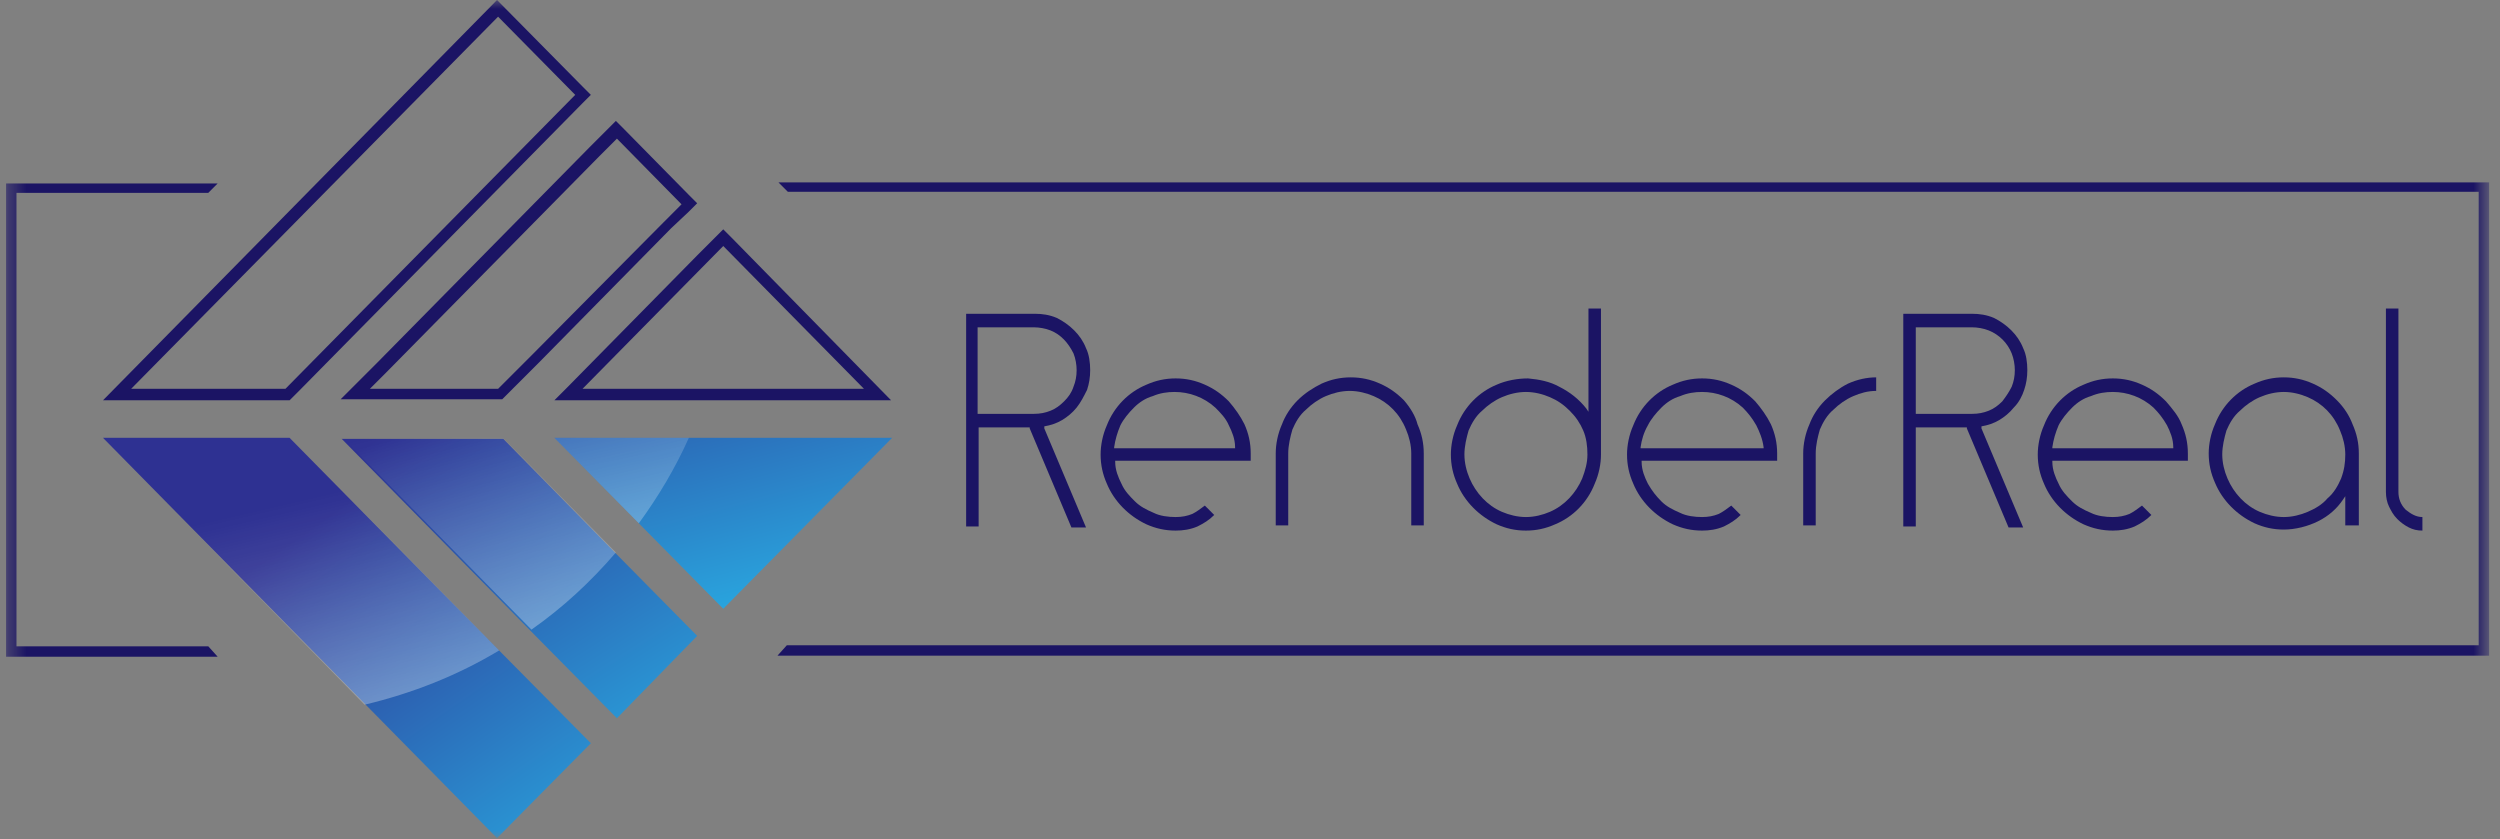 <svg width="143" height="48" viewBox="0 0 143 48" fill="none" xmlns="http://www.w3.org/2000/svg">
<rect x="0" y="0" width="143" height="48" fill="#808080" stroke="none"/>
<mask id="mask0_983_2120" style="mask-type:luminance" maskUnits="userSpaceOnUse" x="0" y="0" width="143" height="48">
<path d="M142.319 0H0.346V48H142.319V0Z" fill="white"/>
</mask>
<g mask="url(#mask0_983_2120)">
<path d="M41.847 13.595L41.37 13.118L40.892 13.595L39.879 14.609L32.366 22.241L31.71 22.897H50.97L41.847 13.595ZM41.37 14.072L49.419 22.241H33.32L41.37 14.072Z" fill="#1B1464"/>
</g>
<mask id="mask1_983_2120" style="mask-type:luminance" maskUnits="userSpaceOnUse" x="0" y="0" width="143" height="48">
<path d="M142.319 0H0.346V48H142.319V0Z" fill="white"/>
</mask>
<g mask="url(#mask1_983_2120)">
<path d="M33.797 5.426L33.32 4.949L28.43 0L5.891 22.897H16.564L17.22 22.241L33.32 5.903L33.797 5.426ZM16.326 22.241H7.501L28.49 0.954L32.902 5.426L16.326 22.241Z" fill="#1B1464"/>
</g>
<mask id="mask2_983_2120" style="mask-type:luminance" maskUnits="userSpaceOnUse" x="0" y="0" width="143" height="48">
<path d="M142.319 0H0.346V48H142.319V0Z" fill="white"/>
</mask>
<g mask="url(#mask2_983_2120)">
<path d="M39.402 12.104L39.879 11.627L39.402 11.15L35.705 7.394L35.228 6.917L34.751 7.394L33.737 8.407L21.573 20.75L20.142 22.181L19.486 22.837H28.729L29.384 22.181L30.816 20.75L38.388 13.058L39.402 12.104ZM30.398 20.333L28.49 22.241H21.156L22.11 21.287L34.274 8.944L35.288 7.93L38.984 11.687L37.971 12.701L30.398 20.333Z" fill="#1B1464"/>
</g>
<mask id="mask3_983_2120" style="mask-type:luminance" maskUnits="userSpaceOnUse" x="0" y="0" width="143" height="48">
<path d="M142.319 0H0.346V48H142.319V0Z" fill="white"/>
</mask>
<g mask="url(#mask3_983_2120)">
<path d="M33.797 42.514L28.43 47.94L20.858 40.248L5.891 25.044H16.564L28.549 37.207L33.797 42.514Z" fill="url(#paint0_linear_983_2120)"/>
</g>
<mask id="mask4_983_2120" style="mask-type:luminance" maskUnits="userSpaceOnUse" x="0" y="0" width="143" height="48">
<path d="M142.319 0H0.346V48H142.319V0Z" fill="white"/>
</mask>
<g mask="url(#mask4_983_2120)">
<path d="M39.879 36.373L35.288 41.083L30.339 36.075L19.546 25.103H28.788L35.228 31.662L39.879 36.373Z" fill="url(#paint1_linear_983_2120)"/>
</g>
<mask id="mask5_983_2120" style="mask-type:luminance" maskUnits="userSpaceOnUse" x="0" y="0" width="143" height="48">
<path d="M142.319 0H0.346V48H142.319V0Z" fill="white"/>
</mask>
<g mask="url(#mask5_983_2120)">
<path d="M51.029 25.044L41.37 34.822L31.71 25.044H51.029Z" fill="url(#paint2_linear_983_2120)"/>
</g>
<mask id="mask6_983_2120" style="mask-type:luminance" maskUnits="userSpaceOnUse" x="0" y="0" width="143" height="48">
<path d="M142.319 0H0.346V48H142.319V0Z" fill="white"/>
</mask>
<g mask="url(#mask6_983_2120)">
<path d="M16.624 25.044L28.549 37.207C26.164 38.639 23.6 39.652 20.858 40.308L5.891 25.103H16.624V25.044Z" fill="url(#paint3_linear_983_2120)"/>
</g>
<mask id="mask7_983_2120" style="mask-type:luminance" maskUnits="userSpaceOnUse" x="0" y="0" width="143" height="48">
<path d="M142.319 0H0.346V48H142.319V0Z" fill="white"/>
</mask>
<g mask="url(#mask7_983_2120)">
<path d="M28.788 25.044L35.228 31.602C33.797 33.272 32.187 34.763 30.398 36.015L19.605 25.044H28.788Z" fill="url(#paint4_linear_983_2120)"/>
</g>
<mask id="mask8_983_2120" style="mask-type:luminance" maskUnits="userSpaceOnUse" x="0" y="0" width="143" height="48">
<path d="M142.319 0H0.346V48H142.319V0Z" fill="white"/>
</mask>
<g mask="url(#mask8_983_2120)">
<path d="M39.402 25.044C38.627 26.773 37.673 28.383 36.54 29.933L31.71 25.044H39.402Z" fill="url(#paint5_linear_983_2120)"/>
</g>
<mask id="mask9_983_2120" style="mask-type:luminance" maskUnits="userSpaceOnUse" x="0" y="0" width="143" height="48">
<path d="M142.319 0H0.346V48H142.319V0Z" fill="white"/>
</mask>
<g mask="url(#mask9_983_2120)">
<path d="M0.942 11.031V36.969H11.914L12.45 37.565H0.346V10.494H12.45L11.914 11.031H0.942Z" fill="#1B1464"/>
</g>
<mask id="mask10_983_2120" style="mask-type:luminance" maskUnits="userSpaceOnUse" x="0" y="0" width="143" height="48">
<path d="M142.319 0H0.346V48H142.319V0Z" fill="white"/>
</mask>
<g mask="url(#mask10_983_2120)">
<path d="M142.378 10.435V37.506H44.47L45.007 36.909H141.782V10.972H45.066L44.53 10.435H142.378Z" fill="#1B1464"/>
</g>
<mask id="mask11_983_2120" style="mask-type:luminance" maskUnits="userSpaceOnUse" x="0" y="0" width="143" height="48">
<path d="M142.319 0H0.346V48H142.319V0Z" fill="white"/>
</mask>
<g mask="url(#mask11_983_2120)">
<path d="M62.18 22.301C62.299 21.943 62.358 21.585 62.358 21.168C62.358 20.75 62.299 20.273 62.12 19.916C61.822 19.14 61.166 18.544 60.45 18.186C60.033 18.007 59.616 17.948 59.198 17.948H55.263V30.112H55.978V24.447H58.9V24.507L61.285 30.171H62.12L59.735 24.507V24.447V24.387C60.093 24.328 60.45 24.209 60.748 24.03C61.047 23.851 61.345 23.612 61.583 23.314C61.822 23.016 62.001 22.658 62.18 22.301ZM60.868 22.956C60.629 23.195 60.391 23.374 60.093 23.493C59.794 23.612 59.496 23.672 59.139 23.672H55.919V18.723H59.139C59.437 18.723 59.794 18.782 60.093 18.902C60.689 19.14 61.106 19.617 61.404 20.214C61.524 20.512 61.583 20.869 61.583 21.168C61.583 21.525 61.524 21.823 61.404 22.122C61.285 22.479 61.106 22.718 60.868 22.956Z" fill="#1B1464"/>
</g>
<mask id="mask12_983_2120" style="mask-type:luminance" maskUnits="userSpaceOnUse" x="0" y="0" width="143" height="48">
<path d="M142.319 0H0.346V48H142.319V0Z" fill="white"/>
</mask>
<g mask="url(#mask12_983_2120)">
<path d="M70.289 22.957C69.871 22.539 69.454 22.241 68.917 22.003C68.381 21.764 67.844 21.645 67.248 21.645C66.651 21.645 66.115 21.764 65.578 22.003C64.564 22.42 63.73 23.255 63.312 24.328C63.074 24.865 62.955 25.461 62.955 25.998C62.955 26.594 63.074 27.131 63.312 27.667C63.73 28.681 64.564 29.516 65.578 29.993C66.115 30.231 66.651 30.35 67.248 30.35C67.665 30.35 68.083 30.291 68.5 30.112C68.858 29.933 69.156 29.754 69.454 29.456L68.917 28.919C68.679 29.098 68.44 29.277 68.202 29.396C67.904 29.516 67.606 29.575 67.248 29.575C66.83 29.575 66.353 29.516 65.996 29.337C65.578 29.158 65.221 28.979 64.922 28.681C64.624 28.383 64.326 28.084 64.147 27.667C63.968 27.309 63.789 26.892 63.789 26.415V26.355H71.541C71.541 26.296 71.541 26.236 71.541 26.177V25.938C71.541 25.342 71.422 24.805 71.183 24.268C70.945 23.791 70.647 23.374 70.289 22.957ZM63.73 25.64V25.58C63.789 25.163 63.909 24.745 64.088 24.328C64.266 23.97 64.564 23.613 64.863 23.314C65.161 23.016 65.519 22.778 65.936 22.658C66.353 22.48 66.771 22.42 67.188 22.42C68.023 22.42 68.858 22.718 69.514 23.314C69.812 23.613 70.11 23.911 70.289 24.328C70.468 24.686 70.647 25.103 70.647 25.58V25.64H63.73Z" fill="#1B1464"/>
</g>
<mask id="mask13_983_2120" style="mask-type:luminance" maskUnits="userSpaceOnUse" x="0" y="0" width="143" height="48">
<path d="M142.319 0H0.346V48H142.319V0Z" fill="white"/>
</mask>
<g mask="url(#mask13_983_2120)">
<path d="M80.306 22.897C79.889 22.48 79.471 22.181 78.935 21.943C78.398 21.704 77.861 21.585 77.265 21.585C76.669 21.585 76.132 21.704 75.596 21.943C75.118 22.181 74.641 22.48 74.224 22.897C73.807 23.314 73.509 23.791 73.33 24.268C73.091 24.805 72.972 25.401 72.972 25.938V30.052H73.687V25.938C73.687 25.461 73.807 24.984 73.926 24.567C74.105 24.149 74.343 23.732 74.701 23.434C74.999 23.136 75.417 22.837 75.834 22.659C76.251 22.48 76.728 22.36 77.205 22.36C77.683 22.36 78.159 22.48 78.577 22.659C79.412 23.016 80.068 23.672 80.425 24.567C80.604 24.984 80.724 25.461 80.724 25.938V30.052H81.439V25.938C81.439 25.342 81.32 24.805 81.081 24.268C80.962 23.791 80.664 23.314 80.306 22.897Z" fill="#1B1464"/>
</g>
<mask id="mask14_983_2120" style="mask-type:luminance" maskUnits="userSpaceOnUse" x="0" y="0" width="143" height="48">
<path d="M142.319 0H0.346V48H142.319V0Z" fill="white"/>
</mask>
<g mask="url(#mask14_983_2120)">
<path d="M89.191 22.122C88.654 21.824 88.058 21.704 87.402 21.645C86.806 21.645 86.15 21.764 85.613 22.003C84.599 22.42 83.765 23.255 83.347 24.328C83.109 24.865 82.99 25.461 82.99 25.997C82.99 26.594 83.109 27.13 83.347 27.667C83.765 28.681 84.599 29.515 85.613 29.992C86.15 30.231 86.686 30.35 87.283 30.35C87.879 30.35 88.416 30.231 88.952 29.992C89.966 29.575 90.801 28.74 91.218 27.667C91.457 27.13 91.576 26.534 91.576 25.997V17.65H90.86V23.553L90.741 23.374C90.324 22.837 89.787 22.42 89.191 22.122ZM90.502 27.369C90.145 28.204 89.489 28.919 88.654 29.277C88.237 29.456 87.76 29.575 87.283 29.575C86.806 29.575 86.329 29.456 85.911 29.277C85.076 28.919 84.421 28.204 84.063 27.369C83.884 26.951 83.765 26.474 83.765 25.997C83.765 25.52 83.884 25.043 84.003 24.626C84.182 24.209 84.421 23.791 84.778 23.493C85.076 23.195 85.494 22.897 85.911 22.718C86.329 22.539 86.806 22.42 87.283 22.42C87.76 22.42 88.237 22.539 88.654 22.718C89.072 22.897 89.429 23.135 89.787 23.493C90.145 23.851 90.383 24.209 90.562 24.626C90.741 25.043 90.801 25.52 90.801 25.997C90.801 26.474 90.681 26.892 90.502 27.369Z" fill="#1B1464"/>
</g>
<mask id="mask15_983_2120" style="mask-type:luminance" maskUnits="userSpaceOnUse" x="0" y="0" width="143" height="48">
<path d="M142.319 0H0.346V48H142.319V0Z" fill="white"/>
</mask>
<g mask="url(#mask15_983_2120)">
<path d="M100.401 22.957C99.983 22.539 99.566 22.241 99.029 22.003C98.493 21.764 97.956 21.645 97.36 21.645C96.763 21.645 96.227 21.764 95.69 22.003C94.676 22.42 93.842 23.255 93.424 24.328C93.186 24.865 93.066 25.461 93.066 25.998C93.066 26.594 93.186 27.131 93.424 27.667C93.842 28.681 94.676 29.516 95.69 29.993C96.227 30.231 96.763 30.35 97.36 30.35C97.777 30.35 98.194 30.291 98.612 30.112C98.969 29.933 99.268 29.754 99.566 29.456L99.029 28.919C98.791 29.098 98.552 29.277 98.314 29.396C98.016 29.516 97.717 29.575 97.36 29.575C96.942 29.575 96.465 29.516 96.107 29.337C95.69 29.158 95.332 28.979 95.034 28.681C94.736 28.383 94.498 28.084 94.259 27.667C94.08 27.309 93.901 26.892 93.901 26.415V26.355H101.653C101.653 26.296 101.653 26.236 101.653 26.177V25.938C101.653 25.342 101.534 24.805 101.295 24.268C101.056 23.791 100.758 23.374 100.401 22.957ZM93.842 25.64V25.58C93.901 25.163 94.02 24.745 94.259 24.328C94.438 23.97 94.736 23.613 95.034 23.314C95.332 23.016 95.69 22.778 96.107 22.658C96.525 22.48 96.942 22.42 97.36 22.42C98.194 22.42 99.029 22.718 99.685 23.314C99.983 23.613 100.222 23.911 100.46 24.328C100.639 24.686 100.818 25.103 100.878 25.58V25.64H93.842Z" fill="#1B1464"/>
</g>
<mask id="mask16_983_2120" style="mask-type:luminance" maskUnits="userSpaceOnUse" x="0" y="0" width="143" height="48">
<path d="M142.319 0H0.346V48H142.319V0Z" fill="white"/>
</mask>
<g mask="url(#mask16_983_2120)">
<path d="M104.396 22.897C103.978 23.314 103.68 23.791 103.501 24.268C103.263 24.805 103.143 25.401 103.143 25.938V30.052H103.859V25.938C103.859 25.461 103.978 24.984 104.097 24.567C104.276 24.149 104.515 23.732 104.873 23.434C105.171 23.136 105.588 22.837 106.006 22.659C106.423 22.48 106.84 22.36 107.317 22.36V21.585C106.781 21.585 106.244 21.704 105.707 21.943C105.23 22.181 104.753 22.539 104.396 22.897Z" fill="#1B1464"/>
</g>
<mask id="mask17_983_2120" style="mask-type:luminance" maskUnits="userSpaceOnUse" x="0" y="0" width="143" height="48">
<path d="M142.319 0H0.346V48H142.319V0Z" fill="white"/>
</mask>
<g mask="url(#mask17_983_2120)">
<path d="M115.784 22.301C115.904 21.943 115.963 21.585 115.963 21.168C115.963 20.75 115.904 20.273 115.725 19.916C115.427 19.14 114.771 18.544 114.055 18.186C113.638 18.007 113.22 17.948 112.803 17.948H108.868V30.112H109.583V24.447H112.505V24.507L114.89 30.171H115.725L113.34 24.507V24.447V24.387C113.697 24.328 114.055 24.209 114.353 24.03C114.652 23.851 114.95 23.612 115.188 23.314C115.486 23.016 115.665 22.658 115.784 22.301ZM114.532 22.956C114.294 23.195 114.055 23.374 113.757 23.493C113.459 23.612 113.161 23.672 112.803 23.672H109.583V18.723H112.803C113.101 18.723 113.459 18.782 113.757 18.902C114.353 19.14 114.83 19.617 115.069 20.214C115.188 20.512 115.248 20.869 115.248 21.168C115.248 21.525 115.188 21.823 115.069 22.122C114.89 22.479 114.711 22.718 114.532 22.956Z" fill="#1B1464"/>
</g>
<mask id="mask18_983_2120" style="mask-type:luminance" maskUnits="userSpaceOnUse" x="0" y="0" width="143" height="48">
<path d="M142.319 0H0.346V48H142.319V0Z" fill="white"/>
</mask>
<g mask="url(#mask18_983_2120)">
<path d="M123.894 22.957C123.476 22.539 123.059 22.241 122.522 22.003C121.986 21.764 121.449 21.645 120.853 21.645C120.256 21.645 119.72 21.764 119.183 22.003C118.17 22.42 117.335 23.255 116.917 24.328C116.679 24.865 116.56 25.461 116.56 25.998C116.56 26.594 116.679 27.131 116.917 27.667C117.335 28.681 118.17 29.516 119.183 29.993C119.72 30.231 120.256 30.35 120.853 30.35C121.27 30.35 121.688 30.291 122.105 30.112C122.463 29.933 122.761 29.754 123.059 29.456L122.522 28.919C122.284 29.098 122.045 29.277 121.807 29.396C121.509 29.516 121.21 29.575 120.853 29.575C120.435 29.575 119.958 29.516 119.601 29.337C119.183 29.158 118.825 28.979 118.527 28.681C118.229 28.383 117.931 28.084 117.752 27.667C117.573 27.309 117.394 26.892 117.394 26.415V26.355H125.146C125.146 26.296 125.146 26.236 125.146 26.177V25.938C125.146 25.342 125.027 24.805 124.788 24.268C124.609 23.791 124.252 23.374 123.894 22.957ZM117.394 25.64V25.58C117.454 25.163 117.573 24.745 117.752 24.328C117.931 23.97 118.229 23.613 118.527 23.314C118.825 23.016 119.183 22.778 119.601 22.658C120.018 22.48 120.435 22.42 120.853 22.42C121.687 22.42 122.522 22.718 123.178 23.314C123.476 23.613 123.715 23.911 123.953 24.328C124.132 24.686 124.311 25.103 124.311 25.58V25.64H117.394Z" fill="#1B1464"/>
</g>
<mask id="mask19_983_2120" style="mask-type:luminance" maskUnits="userSpaceOnUse" x="0" y="0" width="143" height="48">
<path d="M142.319 0H0.346V48H142.319V0Z" fill="white"/>
</mask>
<g mask="url(#mask19_983_2120)">
<path d="M133.672 22.897C133.255 22.48 132.838 22.181 132.301 21.943C131.764 21.704 131.228 21.585 130.632 21.585C130.035 21.585 129.499 21.704 128.962 21.943C127.948 22.36 127.114 23.195 126.696 24.268C126.458 24.805 126.338 25.401 126.338 25.938C126.338 26.534 126.458 27.071 126.696 27.608C127.114 28.621 127.948 29.456 128.962 29.933C129.499 30.172 130.035 30.291 130.632 30.291C131.287 30.291 132.003 30.112 132.599 29.814C133.196 29.516 133.673 29.098 134.03 28.562L134.15 28.383V30.052H134.925V25.938C134.925 25.342 134.805 24.805 134.567 24.268C134.388 23.791 134.09 23.314 133.672 22.897ZM133.911 27.369C133.732 27.786 133.494 28.204 133.136 28.502C132.838 28.86 132.42 29.098 132.003 29.277C131.586 29.456 131.109 29.575 130.632 29.575C130.154 29.575 129.678 29.456 129.26 29.277C128.425 28.919 127.769 28.204 127.412 27.369C127.233 26.952 127.113 26.475 127.113 25.998C127.113 25.521 127.233 25.044 127.352 24.626C127.531 24.209 127.769 23.791 128.127 23.493C128.425 23.195 128.843 22.897 129.26 22.718C129.678 22.539 130.154 22.42 130.632 22.42C131.109 22.42 131.586 22.539 132.003 22.718C132.838 23.076 133.494 23.732 133.851 24.626C134.03 25.044 134.15 25.521 134.15 25.998C134.15 26.475 134.09 26.892 133.911 27.369Z" fill="#1B1464"/>
</g>
<mask id="mask20_983_2120" style="mask-type:luminance" maskUnits="userSpaceOnUse" x="0" y="0" width="143" height="48">
<path d="M142.319 0H0.346V48H142.319V0Z" fill="white"/>
</mask>
<g mask="url(#mask20_983_2120)">
<path d="M137.19 28.144V17.65H136.475V28.144C136.475 28.442 136.535 28.74 136.654 28.979C136.773 29.217 136.892 29.456 137.131 29.694C137.31 29.873 137.548 30.052 137.787 30.171C138.025 30.291 138.264 30.35 138.562 30.35V29.575C138.204 29.575 137.906 29.396 137.608 29.158C137.31 28.86 137.19 28.502 137.19 28.144Z" fill="#1B1464"/>
</g>
<defs>
<linearGradient id="paint0_linear_983_2120" x1="17.488" y1="30.401" x2="32.406" y2="51.795" gradientUnits="userSpaceOnUse">
<stop stop-color="#2E3192"/>
<stop offset="1" stop-color="#29ABE2"/>
</linearGradient>
<linearGradient id="paint1_linear_983_2120" x1="24.82" y1="23.029" x2="38.729" y2="44.81" gradientUnits="userSpaceOnUse">
<stop stop-color="#2E3192"/>
<stop offset="1" stop-color="#29ABE2"/>
</linearGradient>
<linearGradient id="paint2_linear_983_2120" x1="38.285" y1="13.524" x2="44.15" y2="35.469" gradientUnits="userSpaceOnUse">
<stop stop-color="#2E3192"/>
<stop offset="1" stop-color="#29ABE2"/>
</linearGradient>
<linearGradient id="paint3_linear_983_2120" x1="25.857" y1="68.156" x2="16.67" y2="28.715" gradientUnits="userSpaceOnUse">
<stop stop-color="white"/>
<stop offset="1" stop-color="white" stop-opacity="0"/>
</linearGradient>
<linearGradient id="paint4_linear_983_2120" x1="36.201" y1="63.13" x2="26.213" y2="23.7" gradientUnits="userSpaceOnUse">
<stop stop-color="white"/>
<stop offset="1" stop-color="white" stop-opacity="0"/>
</linearGradient>
<linearGradient id="paint5_linear_983_2120" x1="42.648" y1="58.868" x2="34.382" y2="19.477" gradientUnits="userSpaceOnUse">
<stop stop-color="white"/>
<stop offset="1" stop-color="white" stop-opacity="0"/>
</linearGradient>
</defs>
</svg>
